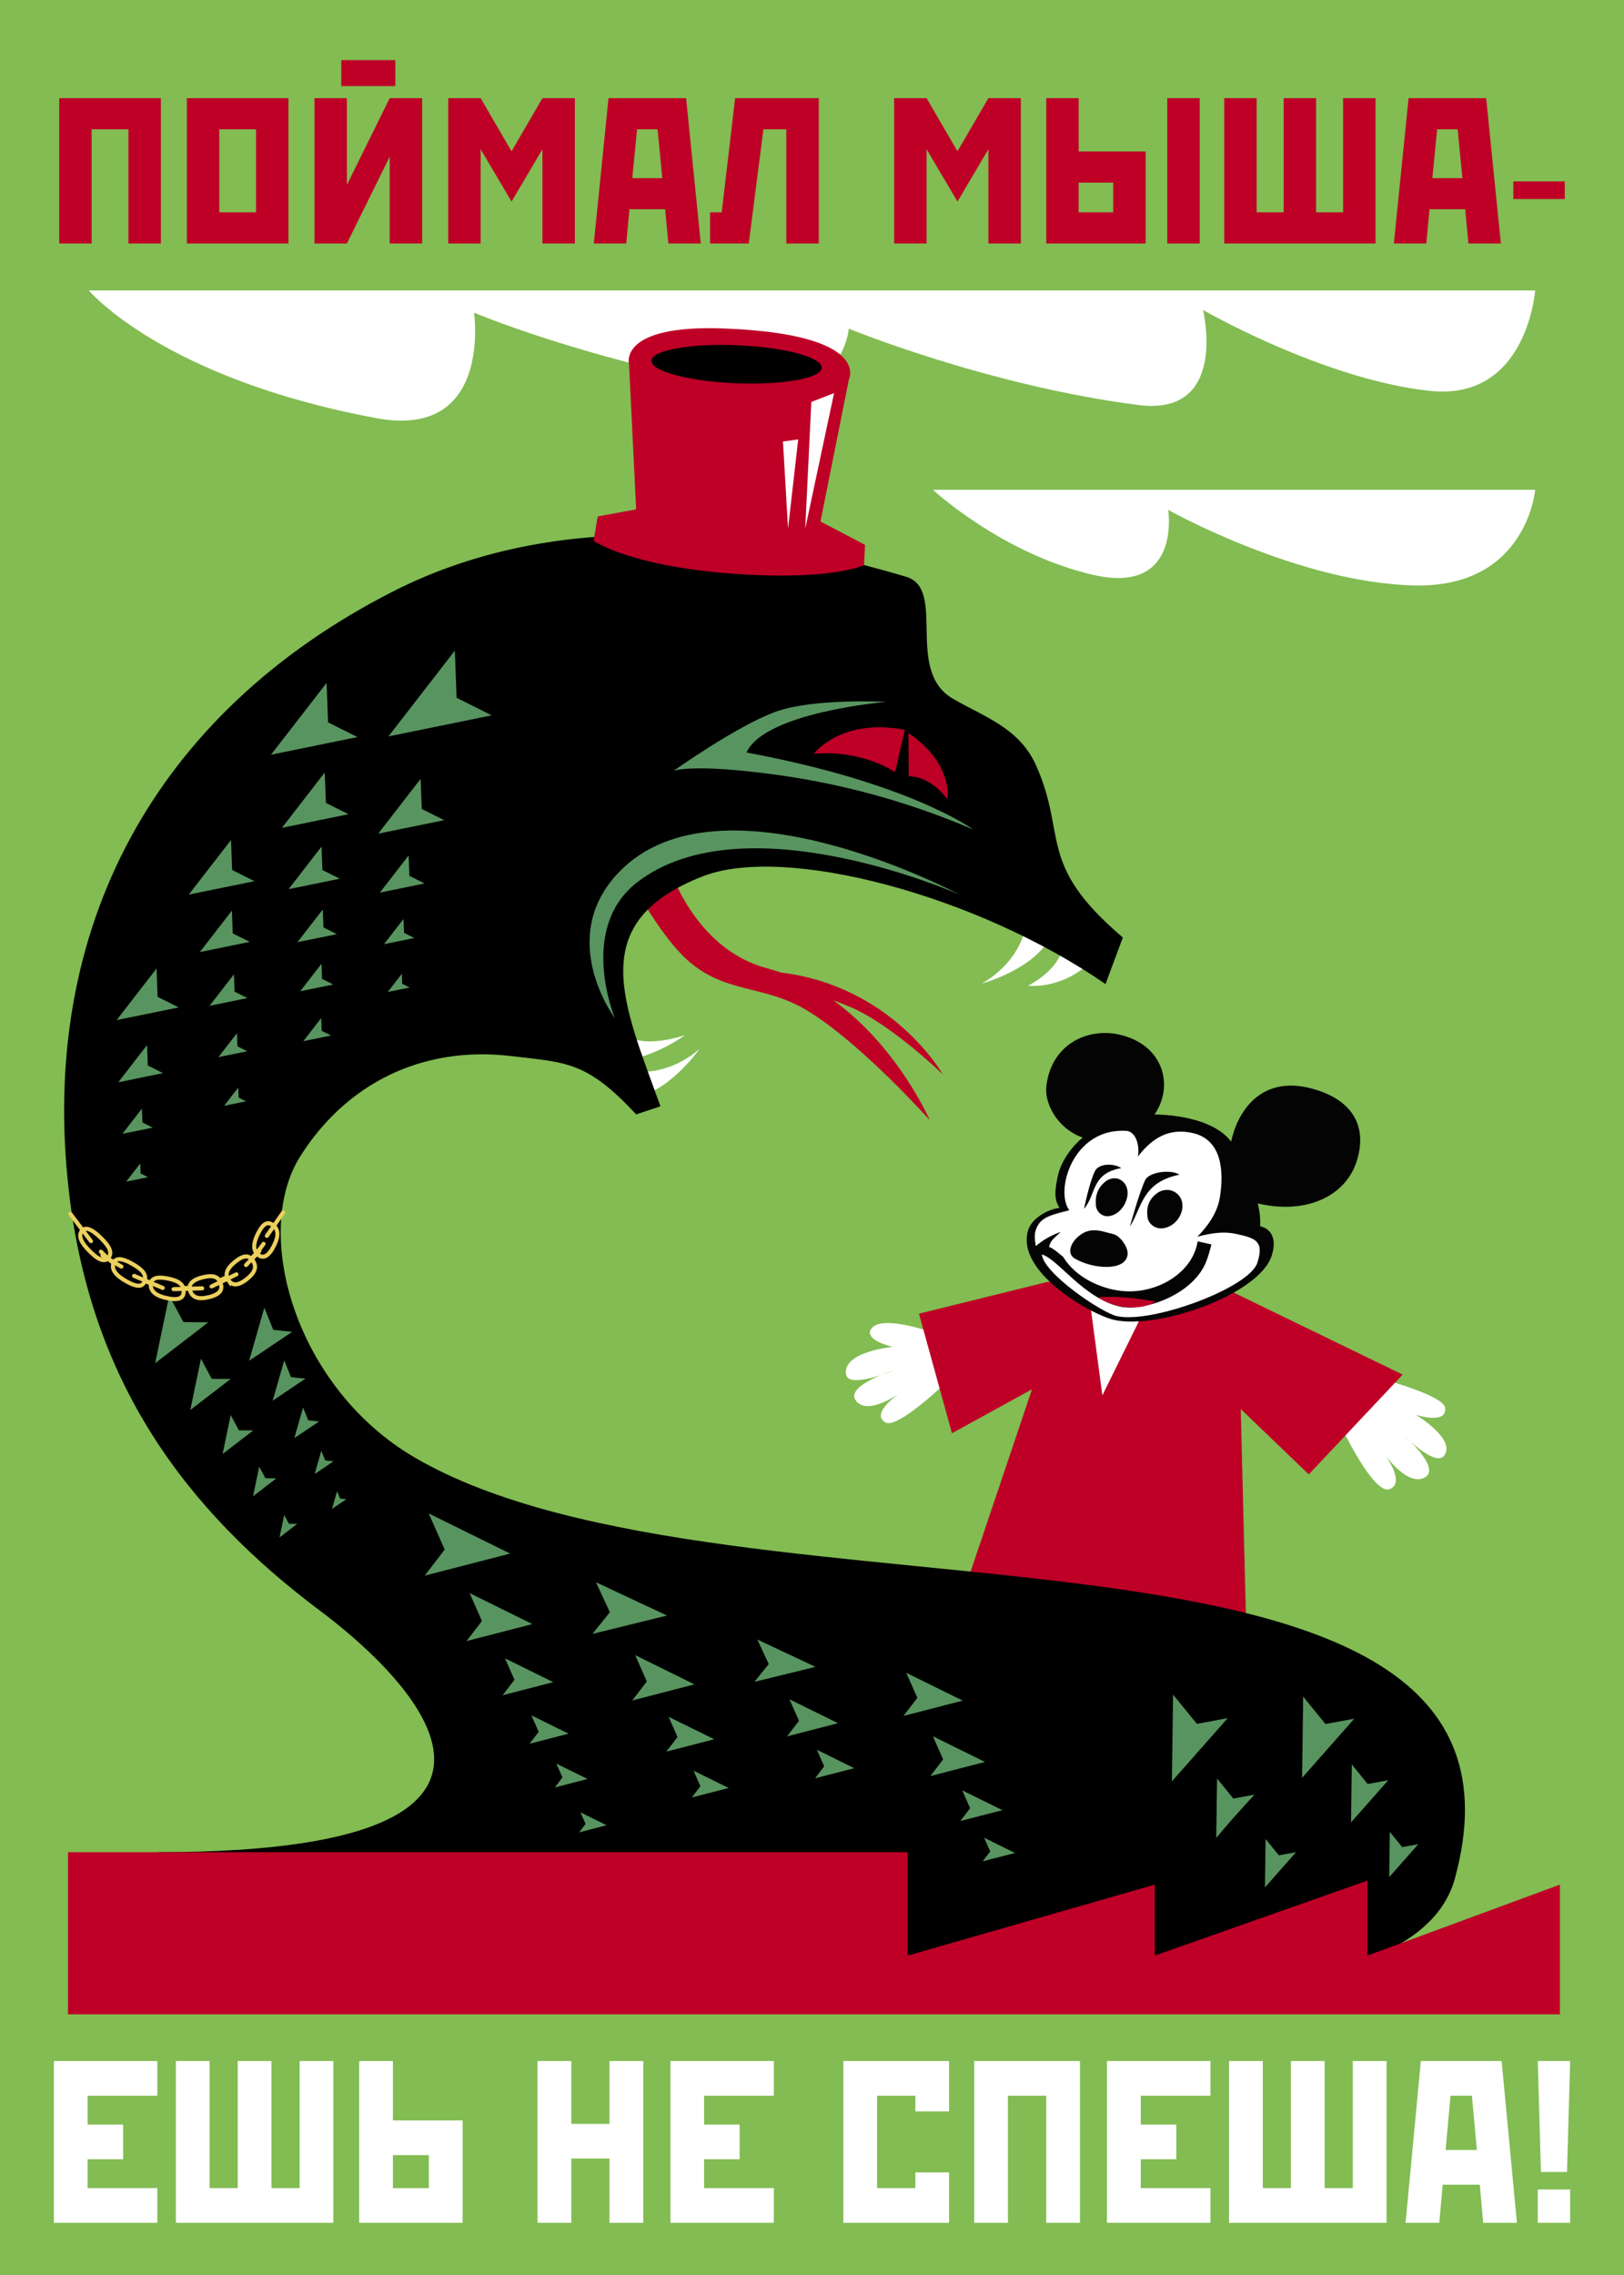 <?xml version="1.0" encoding="UTF-8"?>
<svg enable-background="new 0 0 283.464 396.851" version="1.1" viewBox="0 0 283.46 396.85" xml:space="preserve" xmlns="http://www.w3.org/2000/svg">
<rect width="283.46" height="396.85" clip-rule="evenodd" fill="#82BC52" fill-rule="evenodd"/>
<g clip-rule="evenodd" fill="#fff" fill-rule="evenodd">
	<polygon points="27.459 359.52 9.399 359.52 9.399 387.74 27.459 387.74 27.459 381.69 15.288 381.69 15.288 376.65 21.492 376.65 21.492 370.6 15.288 370.6 15.288 365.57 27.459 365.57"/>
	<polygon points="30.697 359.52 30.697 387.74 58.181 387.74 58.181 359.52 52.292 359.52 52.292 381.69 47.384 381.69 47.384 359.52 41.495 359.52 41.495 381.69 36.587 381.69 36.587 359.52"/>
	<path d="m62.69 359.52v28.22h18.06v-17.86h-12.171v-10.361h-5.889zm5.889 16.41h6.281v5.765h-6.281v-5.77z"/>
	<polygon points="93.826 359.52 93.826 387.74 99.715 387.74 99.715 376.53 106.39 376.53 106.39 387.74 112.28 387.74 112.28 359.52 106.39 359.52 106.39 370.48 99.715 370.48 99.715 359.52"/>
	<polygon points="135.07 359.52 117.01 359.52 117.01 387.74 135.07 387.74 135.07 381.69 122.9 381.69 122.9 376.65 129.1 376.65 129.1 370.6 122.9 370.6 122.9 365.57 135.07 365.57"/>
	<polygon points="165.66 359.52 147.2 359.52 147.2 387.74 165.66 387.74 165.66 378.95 159.77 378.95 159.77 381.69 153.09 381.69 153.09 365.57 159.77 365.57 159.77 368.31 165.66 368.31"/>
	<polygon points="188.5 387.74 188.5 359.52 170.04 359.52 170.04 387.74 175.93 387.74 175.93 365.57 182.61 365.57 182.61 387.74"/>
	<polygon points="211.28 359.52 193.22 359.52 193.22 387.74 211.28 387.74 211.28 381.69 199.11 381.69 199.11 376.65 205.32 376.65 205.32 370.6 199.11 370.6 199.11 365.57 211.28 365.57"/>
	<polygon points="214.52 359.52 214.52 387.74 242.01 387.74 242.01 359.52 236.12 359.52 236.12 381.69 231.21 381.69 231.21 359.52 225.32 359.52 225.32 381.69 220.41 381.69 220.41 359.52"/>
	<path d="m264.77 387.74-2.671-28.22h-14.095l-2.671 28.22h5.89l0.591-6.651h6.478l0.589 6.651h5.89zm-12.45-12.7 0.865-9.474h3.729l0.864 9.474h-5.45z"/>
	<path d="m268.41 381.93v5.806h5.653v-5.806h-5.65zm0.55-3.06h4.553l0.551-19.352h-5.653l0.55 19.35z"/>
</g>
<g clip-rule="evenodd" fill-rule="evenodd">
	<g fill="#BE0027">
		<polygon points="28.074 42.472 28.074 17.122 10.342 17.122 10.342 42.472 16 42.472 16 22.554 22.415 22.554 22.415 42.472"/>
		<path d="m32.616 17.122v25.351h17.732v-25.351h-17.732zm5.66 5.432h6.412v14.486h-6.412v-14.486z"/>
		<path d="m54.891 17.122v25.351h5.658l7.47-15.138v15.138h5.659v-25.351h-5.659l-7.47 15.138v-15.138h-5.658zm4.678-6.629v4.527h9.431v-4.527h-9.431z"/>
		<polygon points="78.232 17.122 78.232 42.472 83.892 42.472 83.892 26.03 89.287 35.157 94.682 26.03 94.682 42.472 100.34 42.472 100.34 17.122 94.682 17.122 89.287 26.393 83.892 17.122"/>
		<path d="m122.32 42.472-2.565-25.351h-13.544l-2.565 25.351h5.659l0.564-5.976h6.227l0.564 5.976h5.65zm-11.96-11.407 0.829-8.511h3.585l0.828 8.511h-5.25z"/>
		<polygon points="142.91 42.472 142.91 17.122 128.31 17.122 125.97 37.04 123.94 37.04 123.94 42.472 130.69 42.472 133.25 22.554 137.25 22.554 137.25 42.472"/>
		<polygon points="156.07 17.122 156.07 42.472 161.73 42.472 161.73 26.03 167.12 35.157 172.52 26.03 172.52 42.472 178.18 42.472 178.18 17.122 172.52 17.122 167.12 26.393 161.73 17.122"/>
		<path d="m182.62 17.122v25.351h17.355v-16.044h-11.696v-9.307h-5.66zm5.65 14.739h6.035v5.179h-6.035v-5.179zm15.47-14.739v25.351h5.659v-25.351h-5.66z"/>
		<polygon points="213.68 17.122 213.68 42.472 240.09 42.472 240.09 17.122 234.43 17.122 234.43 37.04 229.72 37.04 229.72 17.122 224.06 17.122 224.06 37.04 219.34 37.04 219.34 17.122"/>
		<path d="m261.97 42.472-2.57-25.35h-13.543l-2.566 25.351h5.66l0.566-5.976h6.224l0.565 5.976h5.67zm-11.96-11.407 0.831-8.511h3.583l0.829 8.511h-5.24z"/>
		<rect x="264.14" y="31.644" width="8.979" height="3.079"/>
	</g>
	<g fill="#fff">
		<path d="m15.507 50.667h252.45s-1.396 19.376-18.438 17.514c-18.633-2.037-39.529-14.108-39.529-14.108s4.524 18.62-11.313 16.577c-26.354-3.4-50.52-13.317-50.52-13.317s-1.099 13.805-19.152 10.306c-28.433-5.51-46.266-13.1-46.266-13.1s3.26 22.164-17.023 18.404c-37.31-6.917-50.214-22.276-50.214-22.276z"/>
		<path d="m162.84 85.435h105.12s-1.432 17.154-21.127 16.689c-20.297-0.48-42.929-13.177-42.929-13.177s2.375 14.941-13.178 11.314c-15.97-3.724-27.88-14.825-27.88-14.825z"/>
	</g>
</g>

	<path d="m252.25 245.61c0.249 2.986-5.137 1.171-5.137 1.171s7.09 4.249 4.956 7.134c-1.537 2.076-7.055-3.565-7.055-3.565s6.783 5.866 3.572 7.429c-3.21 1.563-7.357-4.696-7.357-4.696s4.404 5.497 1.323 6.678c-3.084 1.181-9.571-13.232-9.571-13.232l8.799-5.818c0 0.01 10.29 2.76 10.47 4.91z" clip-rule="evenodd" fill="#fff" fill-rule="evenodd"/>
	<path d="m152.06 231.78c-1.336 2.051 3.765 3.155 3.765 3.155s-8.941 0.863-8.128 4.883c0.505 2.491 8.403-0.796 8.403-0.796s-8.85 2.69-6.647 5.381c2.202 2.693 8.005-1.682 8.005-1.682s-5.74 3.716-2.938 5.403c2.28 1.371 12.123-8.388 12.123-8.388l-2.356-6.797c0.03 0.01-10.37-3.96-12.2-1.15z" clip-rule="evenodd" fill="#fff" fill-rule="evenodd"/>
	<path d="m160.82 299.64 19.315-57.302-13.977 7.672-5.755-20.854 22.397-5.54s30.653 0.854 31.647 1.43l30.378 14.735-16.388 17.408-11.871-11.4 1.545 61.923-57.3-8.07z" fill="#BE0027"/>
	<polygon points="190.05 225.65 192.41 243.4 200.86 226.28" clip-rule="evenodd" fill="#fff" fill-rule="evenodd"/>
	<g clip-rule="evenodd" fill-rule="evenodd">
		<path d="m195.38 180.47c-5.607-1.251-11.914 1.715-12.748 9.033-0.331 2.889 1.819 7.322 6.354 8.938-1.454 1.137-3.807 3.861-4.398 6.911-0.397 2.056-0.707 3.704 0.346 5.352-1.869 0.172-4.762 1.716-5.446 3.801-2.396 7.293 10.969 14.84 14.992 15.737 7.679 1.716 25.252-4.402 27.479-11.177 0.97-2.955-0.073-4.713-2.007-5.155 0.063-1.215-0.044-2.502-0.422-3.986 8.632 2.028 15.314-1.402 17.233-7.238 1.747-5.319 0.138-10.186-6.654-12.458-10.195-3.412-14.247 4.146-15.216 8.919-3.706-4.888-13.375-4.733-13.375-4.733 3.51-5.13 1.44-12.24-6.12-13.93z" fill="#040404"/>
		<path d="m194.36 224.98c-4.037-0.901-7.147-3.021-8.79-5.728 0 0-2.249-1.953-2.45-1.66 0.159-1.24 0.958-1.657 2.044-2.694-1.312 0.421-2.89 1.215-4.365 2.459 0 0-0.353-1.628-0.066-2.611 0.693-2.384 2.474-2.749 5.902-3.635-2.521-3.35 0.566-14.397 9.951-13.85 1.54 0.09 2.389 2.288 2.03 4.479 2.52-3.256 5.399-4.984 9.447-4.123 5.198 1.105 5.581 6.569 4.877 11.14-0.463 3.014-2.355 5.326-3.938 6.969 2.2-0.576 4.435-1.005 6.872-0.461 3.17 0.709 4.848 1.173 3.582 5.027-1.438 4.377-18.418 10.651-24.515 9.291-2.682-0.599-12.809-7.471-13.089-10.767 2.841 0.818 7.298 7.684 13.637 9.1 3.78 0.844 11.82-1.617 14.667-7.012 0.74-1.404 1.281-3.831 1.281-3.831l-2.395-0.535c-0.92 5.96-8.22 9.87-14.68 8.42z" fill="#fff"/>
		<path d="m201.74 227.05c-2.436-0.441-6.23-1.042-10.065-0.764 2.58 1.89 7.32 2.49 10.06 0.76z" fill="#BE0027"/>
		<path d="m204.88 207.85c-0.964-0.518-2.146-0.294-2.927 0.288-1.279 0.952-1.947 2.249-1.646 4.276 0.14 0.947 1.169 1.931 2.461 1.86 3.24-0.18 5.12-4.82 2.12-6.43zm-9.34-2.06c-0.847-0.487-1.914-0.244-2.633 0.346-1.176 0.962-1.816 2.251-1.609 4.238 0.097 0.927 0.989 1.873 2.152 1.776 2.9-0.25 4.73-4.84 2.09-6.37zm0.18-2.04c-1.524-0.928-3.973-0.758-4.608 0.543-1 2.05-1.896 6.571-1.896 6.571 2.16-2.51 1.21-6.18 6.51-7.11zm10.15 1.16c-1.489-0.984-5.312-0.494-5.994 0.957-1.075 2.286-2.666 8.12-2.666 8.12 2.11-3.35 2.11-7.76 8.66-9.08z" fill="#040404"/>
		<path d="m196.82 218.79c0.103-1.179-1.233-3.224-2.557-3.53-2.163-0.503-4.17-1.509-6.452 0.806-0.881 0.895-1.62 2.614-0.235 3.452 3.09 1.87 8.98 2.32 9.24-0.73z" fill="#040404"/>
	</g>


	
		<g clip-rule="evenodd" fill="#fff" fill-rule="evenodd">
			
				<path d="m179.45 171.94s5.304 0.707 10.254-3.536l-4.244-3.182c-0.64 4.07-6.01 6.72-6.01 6.72z"/>
				<path d="m171.31 171.59s9.192-2.475 12.021-8.133l-4.597-0.707c-1.76 6.01-7.42 8.84-7.42 8.84z"/>
			
			<path d="m122.09 182.99s-5.471 7.792-11.753 8.516l0.908-4.562c6.25 0.39 10.84-3.96 10.84-3.96z"/>
			<path d="m119.49 180.61s-5.05 3.814-11.334 4.536l0.565-5.355c2.33 3.66 10.77 0.81 10.77 0.81z"/>
		</g>
		<path d="m110.95 155.12 5.488-4.912s4.153 15.156 17.441 18.69c0.829 0.221 1.642 0.473 2.434 0.752 19.498 2.355 28.249 17.757 28.249 17.757s-9.06-8.79-16.216-11.779c-1.014-0.423-1.965-0.796-2.871-1.123 11.303 8.164 16.813 20.901 16.813 20.901s-11.84-13.29-21.28-19.06c-7.647-4.673-14.348-2.885-21.067-8.908-4.39-3.93-8.98-12.32-8.98-12.32z" fill="#BE0027"/>
		<path d="m12.03 207.83c-5.358-46.087 15.223-83.61 56.572-104.66 31.141-15.85 66.707-9.36 89.563-2.556 7.124 2.12-0.295 16.352 8.13 21.25 5.655 3.288 11.649 5.115 14.583 11.734 5.46 12.323 0 17.104 15.107 29.933l-3.022 8.125c-22.594-15.585-55.969-24.358-70.271-18.804-20.81 8.081-13.804 22.284-7.419 40.126l-4.242 1.414c-8.688-9.407-12.39-9.028-21.646-10.158-15.846-1.934-29.092 4.943-36.998 17.505-8.479 13.473-0.771 40.409 20.04 52.53 55.855 32.532 200.79 2.694 181.52 73.401-9.2 33.763-121 18.758-226.36-4.578 79.907 0 38.678-34.334 28.479-41.964-23.902-17.86-40.189-40.16-44.039-73.28z" clip-rule="evenodd" fill-rule="evenodd"/>
		<g clip-rule="evenodd" fill="#BE0027" fill-rule="evenodd">
			<path d="m142.03 131.51s4.737-6.357 15.907-4.193l-1.701 7.356c-6.83-4.2-14.21-3.17-14.21-3.17z"/>
			<path d="m165.36 139.44s1.147-6.176-6.803-11.574l0.053 7.547c4.11 0.05 6.75 4.02 6.75 4.02z"/>
		</g>
		<path d="m103.61 94.333s6.443 4.61 25.633 5.834c16.134 1.029 21.568-1.591 21.568-1.591l0.177-3.536-7.778-4.066 4.95-24.75s4.095-7.9-21.677-8.921c-18.777-0.743-16.686 6.269-16.686 6.269l1.237 25.28-6.718 1.237-0.7 4.241z" clip-rule="evenodd" fill="#BE0027" fill-rule="evenodd"/>
		<path d="m113.7 62.906c0.118-1.829 6.871-3.029 15.082-2.679s14.771 2.117 14.651 3.945c-0.119 1.83-6.871 3.029-15.082 2.68-8.21-0.35-14.77-2.116-14.65-3.946z" clip-rule="evenodd" fill-rule="evenodd"/>
		<polygon points="141.61 70.113 145.58 68.577 140.55 92.211" clip-rule="evenodd" fill="#fff" fill-rule="evenodd"/>
		<polygon points="136.66 77.008 139.32 76.654 137.55 92.211" clip-rule="evenodd" fill="#fff" fill-rule="evenodd"/>
		<g clip-rule="evenodd" fill="#58945F" fill-rule="evenodd">
			
				<path d="m107.32 177.6s-6.519-15.638 3.889-23.689c18.74-14.497 56.219 2.121 56.219 2.121s-41.722-22.275-59.4-3.889c-11.101 11.54-0.71 25.46-0.71 25.46z"/>
				<path d="m169.9 144.72s-10.959-8.141-39.598-13.451c3.183-7.065 24.396-8.833 24.396-8.833s-12.729-0.707-19.446 1.768-17.679 10.254-17.679 10.254 3.249-1.332 18.032 0.707c10.26 1.41 21.92 4.24 34.3 9.55z"/>
			
			
				
					<polygon points="56.343 158.64 51.917 164.35 58.798 162.95 56.46 161.78"/>
					<polygon points="56.121 147.68 50.37 155.1 59.311 153.28 56.272 151.76"/>
					<polygon points="56.684 134.75 49.213 144.4 60.829 142.03 56.881 140.05"/>
					<polygon points="57.008 119.12 47.3 131.65 62.392 128.57 57.264 126.01"/>
					<polygon points="56.115 168.12 52.398 172.91 58.177 171.73 56.212 170.75"/>
					<polygon points="56.064 177.59 52.944 181.62 57.794 180.63 56.147 179.81"/>
				
				
					<polygon points="73.42 135.86 66.018 145.42 77.527 143.07 73.616 141.11"/>
					<polygon points="71.326 149.22 66.304 155.7 74.113 154.11 71.459 152.78"/>
					<polygon points="70.43 160.31 67.023 164.7 72.321 163.62 70.52 162.72"/>
					<polygon points="70.139 169.87 67.685 173.03 71.5 172.26 70.204 171.61"/>
				
				
					<polygon points="41.58 189.72 39.127 192.89 42.942 192.11 41.645 191.46"/>
					
						<polygon points="40.322 146.53 32.948 156.05 44.411 153.71 40.516 151.76"/>
						<polygon points="40.475 158.85 34.875 166.08 43.582 164.3 40.623 162.82"/>
						<polygon points="40.833 169.96 36.58 175.45 43.193 174.1 40.946 172.98"/>
						<polygon points="41.361 180.23 38.129 184.4 43.153 183.38 41.446 182.52"/>
					
				
				
					<polygon points="27.329 168.94 20.357 177.94 31.196 175.73 27.512 173.89"/>
					<polygon points="25.666 182.3 20.644 188.79 28.453 187.19 25.799 185.87"/>
					<polygon points="24.771 193.39 21.363 197.78 26.662 196.7 24.861 195.8"/>
					<polygon points="24.479 202.95 22.025 206.12 25.84 205.34 24.543 204.69"/>
				
				
					<polygon points="92.751 299.22 99.235 302.42 92.434 304.17 94.023 302.1"/>
					<polygon points="88.148 289.28 96.571 293.43 87.735 295.71 89.799 293.01"/>
					<polygon points="81.974 277.9 92.917 283.3 81.438 286.26 84.121 282.76"/>
					<polygon points="74.83 264 89.047 271 74.133 274.85 77.619 270.3"/>
					<polygon points="97.111 307.64 102.55 310.32 96.844 311.8 98.179 310.05"/>
					<polygon points="101.31 316.14 105.88 318.39 101.09 319.63 102.21 318.16"/>
				
				
					<polygon points="121.05 308.87 127.18 311.89 120.75 313.55 122.25 311.59"/>
					<polygon points="116.7 299.47 124.66 303.39 116.31 305.55 118.26 303"/>
					<polygon points="110.87 288.72 121.21 293.82 110.36 296.62 112.9 293.31"/>
					<polygon points="104.02 276 116.42 281.81 103.41 285.01 106.45 281.23"/>
				
				
					<polygon points="142.58 305.22 149.1 308.44 142.26 310.2 143.86 308.11"/>
					<polygon points="137.8 296.42 146.27 300.59 137.38 302.89 139.46 300.17"/>
					<polygon points="132.19 286 142.34 290.76 131.69 293.37 134.18 290.28"/>
				
				
					<polygon points="171.78 320.57 177.17 323.23 171.52 324.68 172.84 322.96"/>
					<polygon points="167.96 312.31 174.96 315.76 167.62 317.65 169.33 315.42"/>
					<polygon points="162.83 302.87 171.92 307.35 162.39 309.81 164.62 306.9"/>
					<polygon points="158.18 291.8 168.04 296.65 157.7 299.32 160.12 296.17"/>
				
				
					<polygon points="227.46 295.95 227.27 310.12 236.39 299.8 231.35 300.73"/>
					<polygon points="235.95 307.78 235.81 317.9 242.32 310.53 238.72 311.2"/>
					<polygon points="242.58 319.54 242.48 327.44 247.56 321.69 244.75 322.2"/>
				
				
					<polygon points="204.75 295.6 204.55 310.73 214.29 299.71 208.91 300.7"/>
					<path d="m212.43 310.24-0.141 10.362c1.535-1.877 3.757-4.392 6.669-7.546l-3.686 0.681-2.84-3.49z"/>
					<polygon points="220.9 320.79 220.79 329.23 226.22 323.09 223.22 323.64"/>
				
				
					<polygon points="49.604 264.27 48.788 268.19 51.875 265.82 50.425 265.81"/>
					
						<polygon points="29.539 226 27.083 237.79 36.361 230.66 32.007 230.62"/>
						<polygon points="35.077 237.01 33.212 245.96 40.257 240.54 36.951 240.52"/>
						<polygon points="40.27 246.84 38.852 253.63 44.206 249.52 41.693 249.5"/>
						<polygon points="45.246 255.84 44.169 261 48.236 257.88 46.328 257.86"/>
					
				
				
					<polygon points="58.833 260.12 57.953 263.2 60.456 261.52 59.355 261.4"/>
					
						<polygon points="46.133 228.11 43.485 237.37 51.005 232.32 47.701 231.98"/>
						<polygon points="49.608 237.3 47.598 244.33 53.31 240.49 50.799 240.23"/>
						<polygon points="52.901 245.52 51.373 250.86 55.711 247.95 53.805 247.75"/>
						<polygon points="56.083 253.07 54.923 257.12 58.219 254.91 56.77 254.76"/>
					
				
				<polygon points="79.39 113.49 67.796 128.46 85.822 124.78 79.696 121.72"/>
			
		</g>
		<g clip-rule="evenodd" fill-rule="evenodd" stroke="#ECD05E" stroke-linecap="round" stroke-miterlimit="3.864" stroke-width=".709">
				<path d="m45.09 218.9c-0.444-0.338-0.693-0.799-0.715-1.407-0.021-0.61 0.188-1.368 0.657-2.306 0.47-0.937 0.9-1.476 1.325-1.695 0.424-0.218 0.841-0.118 1.285 0.22 0.445 0.339 0.722 0.77 0.771 1.348 0.048 0.58-0.131 1.31-0.602 2.246-0.47 0.937-0.928 1.504-1.381 1.754-0.449 0.26-0.894 0.19-1.34-0.15z"/>
				<path d="m14.244 214.78c0.284-0.397 0.686-0.532 1.228-0.362 0.544 0.169 1.229 0.647 2.084 1.479s1.354 1.491 1.566 2.043c0.211 0.551 0.141 0.993-0.145 1.39-0.284 0.397-0.657 0.574-1.172 0.444-0.517-0.128-1.174-0.565-2.028-1.396s-1.381-1.532-1.621-2.125c-0.24-0.58-0.197-1.07 0.088-1.46z"/>
				<path d="m17.612 218.34c8.551 8.823 21.554 8.554 28.393-1.371" fill="none"/>
				<path d="m26.321 224.16c-1e-3 -0.552 0.215-0.941 0.69-1.141 0.478-0.2 1.215-0.21 2.256-5e-3s1.739 0.487 2.176 0.857c0.437 0.367 0.614 0.823 0.616 1.377 1e-3 0.553-0.175 0.961-0.609 1.181-0.436 0.22-1.132 0.249-2.173 0.043-1.042-0.206-1.779-0.507-2.259-0.896-0.476-0.39-0.696-0.86-0.697-1.42z"/>
				<path d="m33.209 225.22c-0.188-0.549-0.134-1.029 0.208-1.433s0.973-0.729 1.937-0.973 1.658-0.261 2.159-0.081c0.499 0.179 0.806 0.556 0.994 1.105s0.175 1.032-0.124 1.436c-0.302 0.405-0.89 0.734-1.854 0.977-0.965 0.243-1.7 0.26-2.243 0.078-0.54-0.2-0.889-0.57-1.077-1.12z"/>
				<path d="m39.898 223.35c-0.334-0.477-0.435-0.979-0.259-1.517s0.629-1.113 1.4-1.733c0.772-0.62 1.376-0.911 1.871-0.928 0.493-0.017 0.878 0.241 1.213 0.718s0.473 0.966 0.334 1.488-0.555 1.082-1.326 1.704c-0.771 0.62-1.413 0.925-1.945 0.957-0.53 0.03-0.953-0.21-1.288-0.69z"/>
				<path d="m19.782 220.43c0.152-0.495 0.479-0.768 1.014-0.777 0.536-0.011 1.282 0.241 2.273 0.794 0.99 0.553 1.614 1.053 1.951 1.537 0.338 0.485 0.39 0.956 0.237 1.452-0.152 0.495-0.443 0.798-0.942 0.841-0.5 0.041-1.209-0.178-2.2-0.73s-1.65-1.084-2.023-1.603c-0.374-0.51-0.462-1.01-0.31-1.51z"/>
				<polyline points="15.879 216.5 14.084 214.13 12.29 211.76" fill="none"/>
				<polyline points="46.576 215.58 48.011 213.53 49.446 211.48" fill="none"/>
				<polyline points="23.409 222.56 25.91 223.61 28.41 224.66" fill="none"/>
				<polyline points="35.288 224.73 32.792 224.81 30.295 224.88" fill="none"/>
				<polyline points="41.264 222.29 39.096 223.35 36.928 224.4" fill="none"/>
				<polyline points="21.187 220.94 19.53 219.98 17.873 219.02" fill="none"/>
				<polyline points="42.943 220.67 44.109 219.46 45.274 218.24" fill="none"/>
		</g>
	
	<polygon points="11.865 351.38 272.27 351.38 272.27 328.75 238.68 341.13 238.68 328.04 201.56 341.13 201.56 328.75 158.42 341.13 158.42 323.09 11.865 323.09" clip-rule="evenodd" fill="#BE0027" fill-rule="evenodd"/>

</svg>
